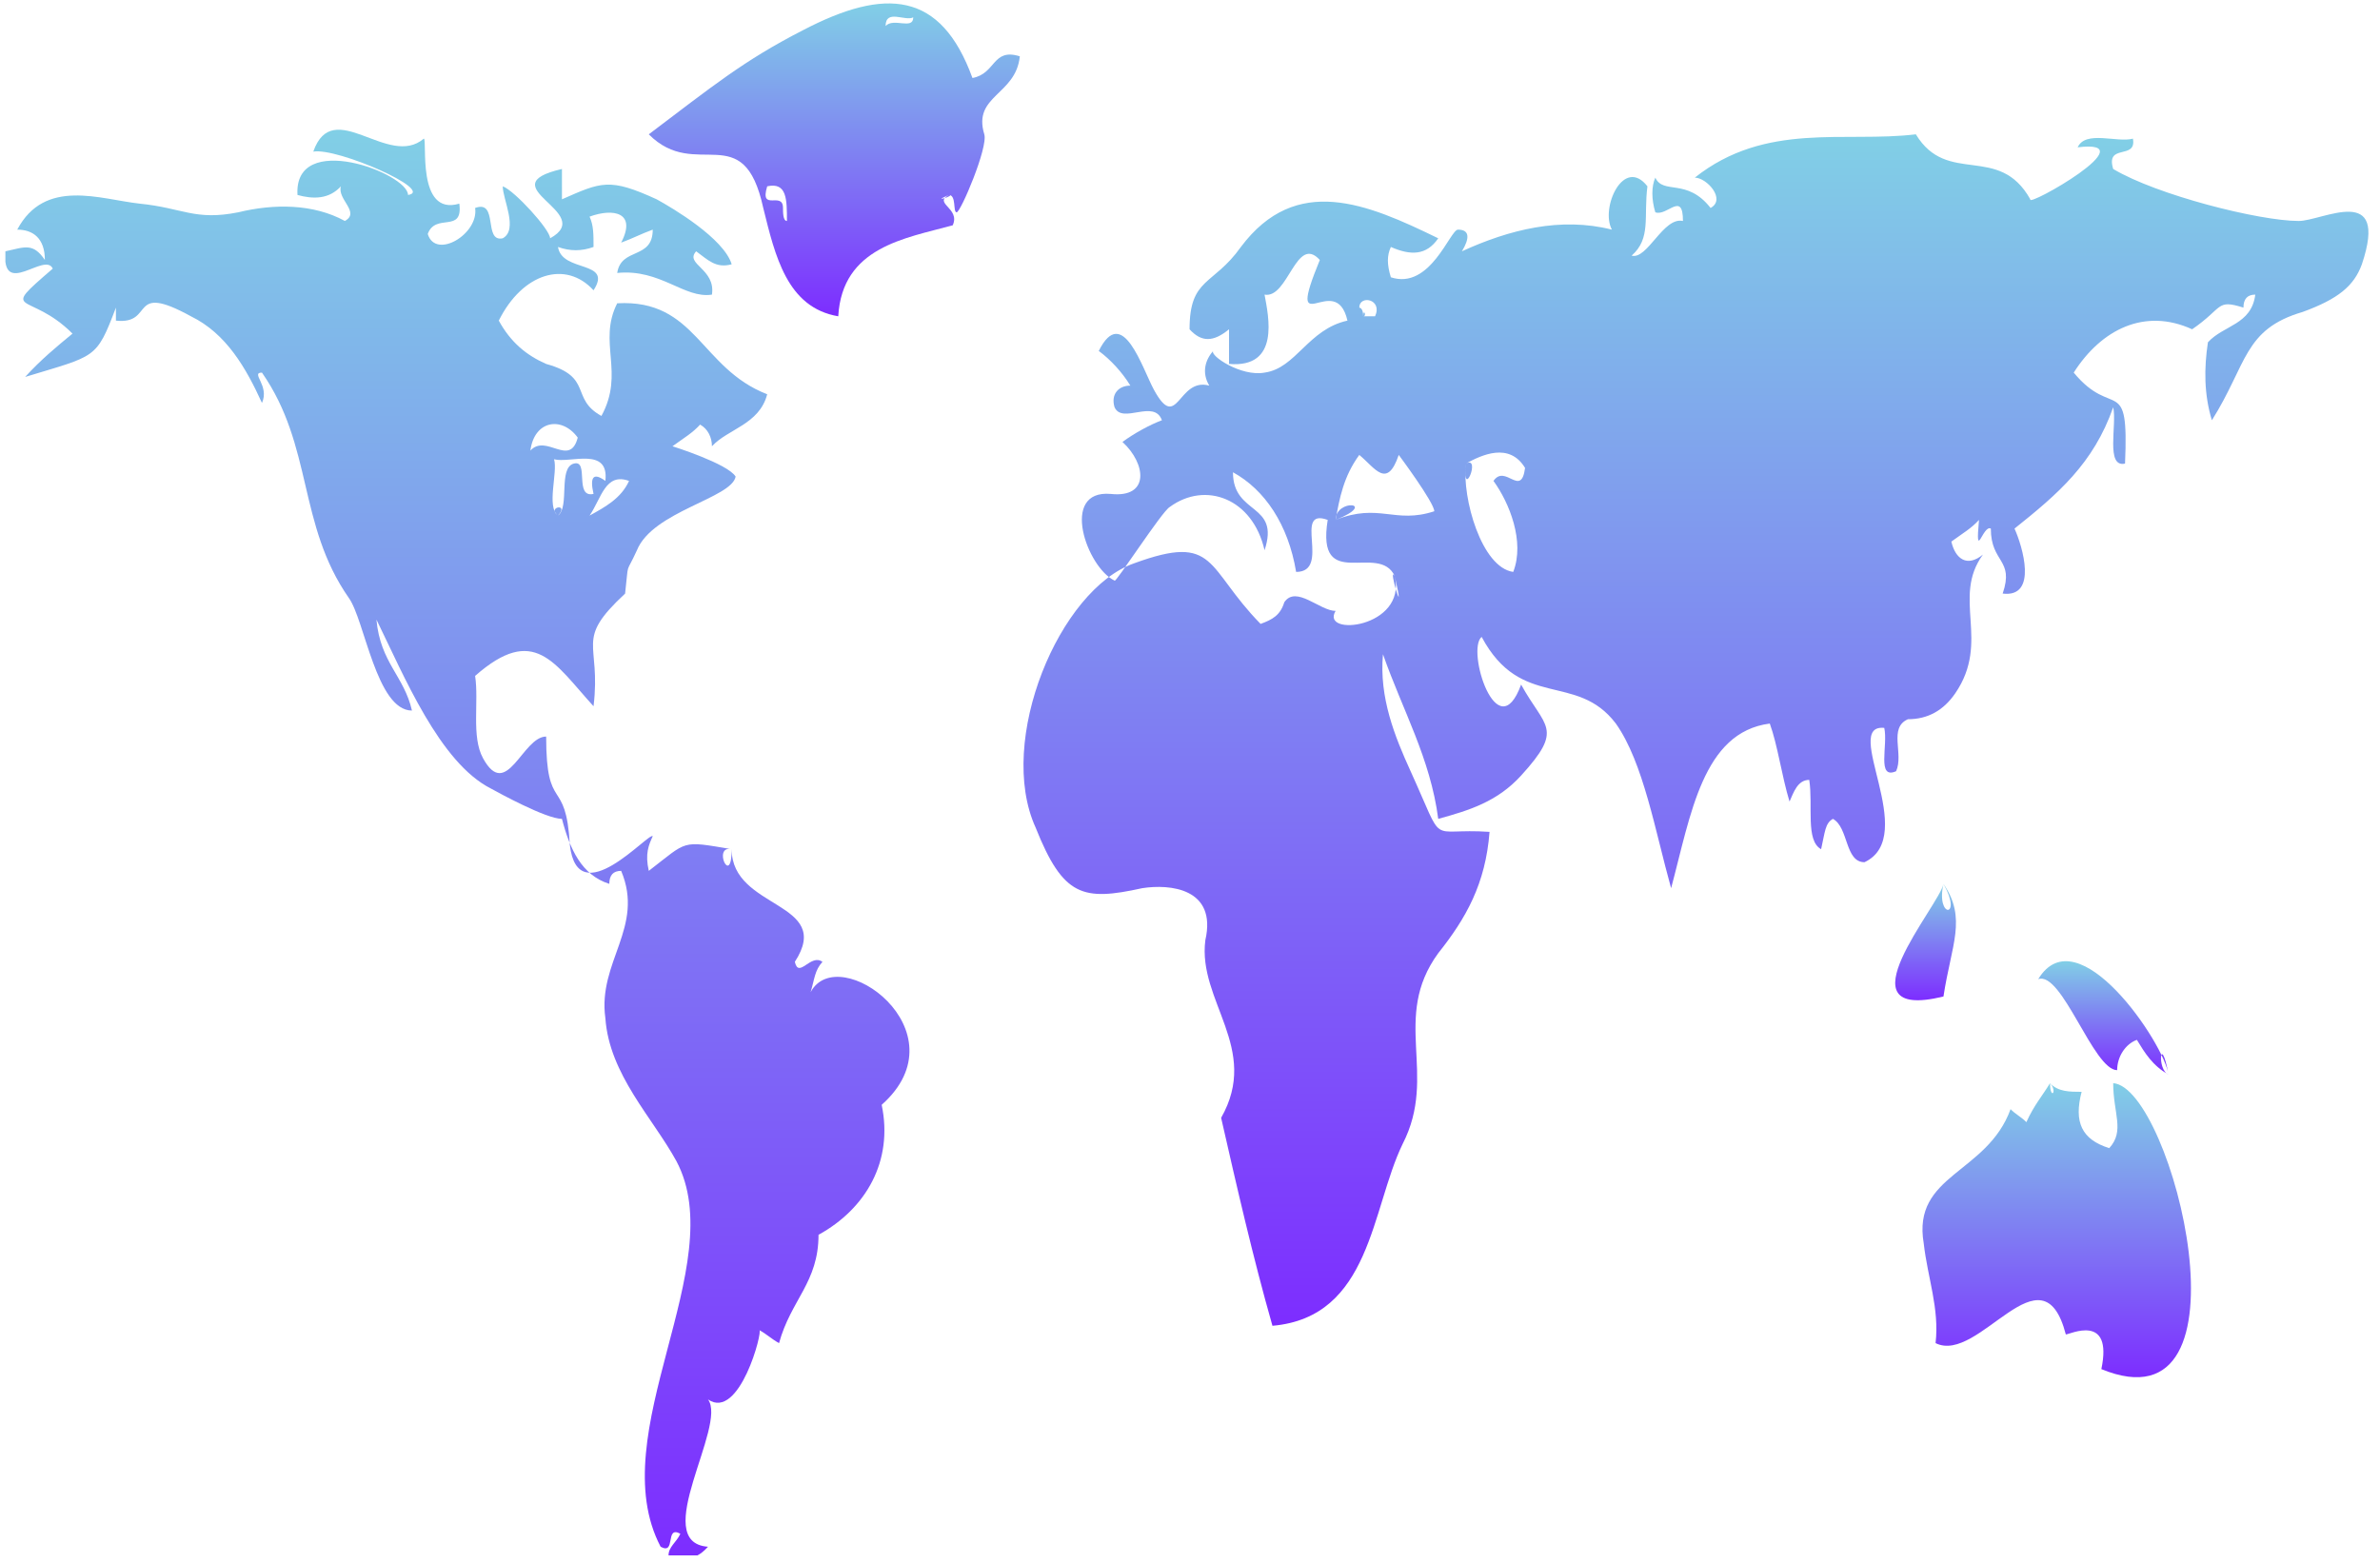 <svg width="274" height="180" viewBox="0 0 274 180" fill="none" xmlns="http://www.w3.org/2000/svg">
<g clip-path="url(#clip0_231_78)">
<path fill-rule="evenodd" clip-rule="evenodd" d="M160.579 66.348C158.761 62.358 151.49 68.344 152.854 59.863C148.764 58.367 153.308 65.85 149.218 65.85C148.309 60.362 145.583 56.371 141.947 54.376C141.947 59.364 147.401 57.868 145.583 63.355C144.22 57.369 138.767 55.374 134.677 58.367C133.768 58.866 128.315 67.346 128.315 66.847C125.134 65.351 121.953 56.371 127.86 56.87C132.405 57.369 131.95 53.378 129.224 50.884C130.587 49.886 132.405 48.888 133.768 48.389C132.859 45.895 129.224 48.888 128.315 46.893C127.86 45.396 128.769 44.399 130.132 44.399C129.224 42.902 127.86 41.406 126.497 40.408C129.224 34.92 131.496 42.403 132.859 44.898C135.586 49.886 135.586 43.401 139.221 44.399C138.312 42.902 138.767 41.406 139.675 40.408C139.221 40.907 142.856 43.401 145.583 42.902C149.218 42.403 150.582 37.913 155.126 36.916C153.763 30.93 147.855 39.909 151.945 29.932C149.218 26.939 148.309 34.422 145.583 33.923C146.037 36.417 147.401 42.403 141.493 41.904C141.493 40.408 141.493 39.41 141.493 37.913C139.675 39.41 138.312 39.41 136.949 37.913C136.949 31.927 139.675 32.925 142.856 28.435C149.218 19.955 157.398 23.447 165.578 27.438C164.214 29.433 162.397 29.433 160.124 28.435C159.67 29.433 159.67 30.431 160.124 31.927C164.669 33.424 166.941 26.44 167.85 26.44C169.213 26.44 169.213 27.438 168.304 28.934C173.757 26.44 179.665 24.943 185.572 26.44C184.209 23.945 186.935 17.959 189.662 21.451C189.208 24.943 190.116 27.438 187.844 29.433C189.662 29.932 191.48 24.943 193.752 25.442C193.752 21.95 191.934 24.943 190.571 24.444C190.116 22.948 190.116 21.451 190.571 20.453C191.48 22.449 194.206 20.453 196.933 23.945C198.75 22.948 196.478 20.453 195.115 20.453C203.295 13.968 212.383 16.463 220.563 15.465C224.198 21.451 230.106 16.463 233.741 22.948C233.287 23.945 247.374 15.964 239.194 16.962C240.103 14.966 243.738 16.463 245.556 15.964C246.011 18.458 242.375 16.463 243.284 19.456C248.283 22.449 260.098 25.442 264.642 25.442C267.369 25.442 275.094 20.952 271.913 30.431C271.004 32.925 269.186 34.422 265.096 35.918C258.28 37.913 258.734 41.904 254.645 48.389C253.736 45.396 253.736 42.403 254.19 39.41C256.008 37.415 259.189 37.415 259.643 33.923C258.734 33.923 258.28 34.422 258.28 35.419C255.099 34.422 256.008 35.419 252.373 37.913C246.919 35.419 241.921 37.913 238.74 42.902C243.284 48.389 245.102 42.902 244.647 53.378C242.375 53.877 243.738 48.888 243.284 46.893C241.012 53.378 236.922 56.87 231.923 60.861C232.832 62.856 234.65 68.843 230.56 68.344C231.923 64.353 229.197 64.852 229.197 60.861C228.288 60.362 227.379 64.852 227.834 59.863C226.925 60.861 226.016 61.36 224.653 62.358C225.107 64.353 226.47 65.351 228.288 63.854C224.653 68.843 229.197 73.831 225.107 79.818C223.744 81.813 221.926 82.811 219.654 82.811C217.382 83.808 219.2 86.802 218.291 88.797C216.019 89.795 217.382 85.804 216.927 83.808C211.929 83.31 221.017 96.28 214.655 99.273C212.383 99.273 212.838 95.282 211.02 94.284C210.111 94.783 210.111 95.781 209.657 97.776C207.839 96.779 208.748 92.788 208.293 89.795C206.93 89.795 206.476 91.291 206.021 92.289C205.112 89.296 204.658 85.804 203.749 83.31C196.024 84.307 194.661 93.786 192.389 102.266C190.571 95.781 189.208 87.799 186.027 83.31C181.482 77.323 175.12 81.813 170.576 73.332C168.759 74.829 172.394 86.303 175.12 78.82C177.847 83.808 180.119 83.808 175.12 89.296C172.394 92.289 169.213 93.287 165.578 94.284C164.669 87.3 161.488 81.813 159.216 75.328C158.761 80.316 160.579 84.806 162.397 88.797C166.486 97.776 164.214 95.282 171.485 95.781C171.031 101.767 168.758 105.758 165.578 109.749C160.124 117.232 165.578 123.717 161.488 131.699C157.852 139.182 157.852 151.653 146.492 152.651C144.22 144.669 142.402 136.687 140.584 128.706C145.128 120.724 137.858 115.236 138.767 108.252C140.13 102.266 134.677 101.767 131.496 102.266C124.679 103.763 122.407 103.264 119.226 95.282C114.682 85.305 121.953 67.845 130.587 64.852C140.13 61.36 138.767 65.351 145.128 71.836C146.492 71.337 147.401 70.838 147.855 69.342C149.218 67.346 151.945 70.339 153.763 70.339C151.945 73.332 161.942 72.335 160.579 66.348C159.67 64.852 161.942 72.335 160.579 66.348ZM156.943 36.417C157.398 36.417 157.852 36.417 158.307 36.417C159.216 34.422 156.489 33.923 156.489 35.419C156.489 35.419 156.943 35.419 156.943 36.417C157.398 36.417 156.943 35.419 156.943 36.417ZM168.759 53.378C168.304 57.369 170.576 65.351 174.212 65.85C175.575 62.358 173.757 57.868 171.939 55.374C173.303 53.378 175.12 57.369 175.575 53.877C173.757 50.884 170.576 52.38 168.759 53.378C168.304 57.868 170.576 52.38 168.759 53.378ZM153.763 59.863C158.761 57.868 160.579 60.362 165.123 58.866C165.123 57.868 161.033 52.38 161.033 52.38C159.67 56.371 158.307 53.877 156.489 52.38C154.671 54.875 154.217 57.369 153.763 59.863C158.761 57.868 153.763 57.369 153.763 59.863Z" fill="url(#paint0_linear_231_78)"/>
<path fill-rule="evenodd" clip-rule="evenodd" d="M223.743 101.767C226.47 105.758 224.652 108.751 223.743 114.737C211.474 117.73 223.289 104.261 223.743 101.767C226.016 105.758 222.835 105.758 223.743 101.767Z" fill="url(#paint1_linear_231_78)"/>
<path fill-rule="evenodd" clip-rule="evenodd" d="M249.646 123.717C247.828 122.719 246.919 121.222 246.01 119.726C244.647 120.225 243.738 121.721 243.738 123.218C241.012 123.218 237.376 111.744 234.65 112.742C239.194 105.259 249.191 120.225 249.646 123.717C248.283 123.218 248.737 118.728 249.646 123.717Z" fill="url(#paint2_linear_231_78)"/>
<path fill-rule="evenodd" clip-rule="evenodd" d="M236.013 124.714C236.922 125.712 238.285 125.712 239.649 125.712C238.74 129.204 239.649 131.199 242.83 132.197C244.647 130.202 243.284 128.206 243.284 124.714C250.1 125.213 260.098 165.122 241.921 157.639C243.284 151.154 238.285 153.648 237.831 153.648C235.104 143.172 227.834 157.14 222.835 154.646C223.289 150.655 221.926 147.163 221.472 143.172C220.108 135.19 228.742 135.19 231.469 127.708C231.923 128.206 232.832 128.705 233.287 129.204C234.195 127.209 235.104 126.211 236.013 124.714C236.922 125.712 236.013 126.71 236.013 124.714Z" fill="url(#paint3_linear_231_78)"/>
<path fill-rule="evenodd" clip-rule="evenodd" d="M109.229 22.449C107.411 23.447 110.592 23.945 109.683 25.941C104.23 27.437 96.959 28.435 96.505 36.417C90.597 35.419 89.234 29.433 87.871 23.945C85.599 13.469 80.145 20.952 74.692 15.465C81.963 9.977 85.599 6.984 92.415 3.492C101.958 -1.496 108.32 -0.997 111.955 8.98C114.682 8.481 114.227 5.488 117.408 6.485C116.954 10.975 111.955 10.975 113.318 15.465C113.773 16.961 110.592 24.444 110.137 24.444C109.683 24.444 110.137 22.449 109.229 22.449C106.957 23.447 110.137 22.449 109.229 22.449ZM90.143 23.945C90.143 24.444 90.143 25.442 90.597 25.442C90.597 22.948 90.597 20.952 88.325 21.451C87.416 24.444 90.143 21.95 90.143 23.945C90.143 24.444 90.143 21.95 90.143 23.945ZM105.139 1.996C104.23 2.494 101.958 0.998 101.958 2.993C102.867 1.996 105.139 3.492 105.139 1.996Z" fill="url(#paint4_linear_231_78)"/>
<path fill-rule="evenodd" clip-rule="evenodd" d="M84.236 97.776C84.236 104.76 96.05 103.762 91.506 110.746C91.961 112.742 93.324 109.749 94.687 110.746C93.778 111.744 93.778 112.742 93.324 114.238C96.505 108.252 111.047 118.728 101.504 127.209C102.867 133.694 99.686 139.181 94.233 142.174C94.233 147.662 91.052 149.657 89.689 154.646C88.78 154.147 88.325 153.648 87.416 153.149C87.871 153.149 85.144 163.625 81.509 161.131C83.781 164.124 74.693 177.593 81.509 178.092C79.691 180.088 78.782 179.09 76.965 179.09C76.965 178.092 77.874 177.593 78.328 176.596C76.51 175.598 77.874 179.09 76.056 178.092C69.24 165.122 84.236 145.666 77.874 133.694C75.147 128.705 70.148 123.717 69.694 117.232C68.785 110.746 74.238 106.756 71.512 100.27C70.603 100.27 70.148 100.769 70.148 101.767C66.967 100.769 65.604 97.776 64.695 94.284C62.877 94.284 57.424 91.291 56.516 90.792C50.608 87.799 46.518 77.822 43.337 71.337C43.792 76.325 46.518 77.822 47.427 81.813C43.337 81.813 41.974 71.337 40.156 68.843C34.249 60.362 36.066 51.383 30.159 42.902C28.796 42.902 31.068 44.398 30.159 46.394C28.341 42.403 26.069 38.412 21.979 36.417C14.709 32.426 17.89 37.414 13.345 36.916C13.345 36.417 13.345 35.918 13.345 35.419C11.073 41.405 11.073 40.906 2.894 43.401C4.711 41.405 6.529 39.909 8.347 38.412C3.348 33.424 -0.287 36.417 6.075 30.929C5.166 28.934 0.167 34.421 0.621 28.934C2.894 28.435 3.802 27.936 5.166 29.932C5.166 27.437 3.802 26.44 1.985 26.44C5.166 20.453 11.528 22.948 16.072 23.446C21.07 23.945 22.434 25.442 27.432 24.444C31.522 23.446 36.066 23.446 39.702 25.442C41.52 24.444 38.793 22.948 39.248 21.451C37.884 22.948 36.066 22.948 34.249 22.449C33.794 14.966 46.973 19.954 46.973 22.449C50.154 21.95 38.793 16.961 36.066 17.46C38.339 10.975 44.701 19.456 48.79 15.964C49.245 15.964 47.882 24.943 52.88 23.446C53.335 26.938 50.154 24.444 49.245 26.938C50.154 29.932 55.152 26.938 54.698 23.945C57.424 22.948 55.607 27.936 57.879 27.437C59.697 26.44 57.879 22.948 57.879 21.451C59.242 21.95 63.332 26.44 63.332 27.437C68.785 24.444 56.061 21.451 64.695 19.456C64.695 20.453 64.695 21.451 64.695 22.948C69.24 20.952 70.148 20.453 75.601 22.948C77.419 23.945 83.327 27.437 84.236 30.43C82.418 30.929 81.509 29.932 80.146 28.934C78.782 30.43 82.418 30.929 81.963 33.922C78.782 34.421 76.056 30.929 71.057 31.428C71.512 28.435 75.147 29.932 75.147 26.44C73.784 26.938 72.875 27.437 71.512 27.936C73.329 24.444 70.603 23.945 67.876 24.943C68.331 25.941 68.331 26.938 68.331 28.435C66.967 28.934 65.604 28.934 64.241 28.435C64.695 31.428 70.603 29.932 68.331 33.424C65.15 29.932 60.151 31.428 57.424 36.916C58.788 39.41 60.605 40.906 62.877 41.904C68.331 43.401 65.604 45.895 69.24 47.891C71.966 42.902 68.785 39.41 71.057 34.92C80.146 34.421 80.6 42.403 88.325 45.396C87.416 48.888 83.781 49.387 81.963 51.383C81.963 50.385 81.509 49.387 80.6 48.888C79.691 49.886 78.782 50.385 77.419 51.383C77.419 51.383 83.781 53.378 84.69 54.874C84.236 57.369 75.147 58.865 73.329 63.355C71.966 66.348 72.42 64.353 71.966 68.344C66.058 73.831 69.24 73.831 68.331 81.314C63.786 76.325 61.514 71.836 54.698 77.822C55.152 80.815 54.243 84.806 55.607 87.3C58.333 92.289 60.151 84.806 62.877 84.806C62.877 93.785 65.15 89.296 65.604 97.277C66.513 105.259 74.693 95.781 75.147 96.28C74.693 97.277 74.238 98.275 74.693 100.27C79.237 96.778 78.328 96.778 84.236 97.776C84.236 102.266 81.963 97.277 84.236 97.776ZM61.06 51.881C62.877 49.886 65.604 53.877 66.513 50.385C64.695 47.891 61.514 48.389 61.06 51.881ZM64.241 59.364C65.604 58.367 64.241 53.877 66.058 53.378C67.876 52.879 66.058 57.369 68.331 56.87C67.876 54.874 68.331 54.376 69.694 55.373C70.148 51.383 65.604 53.378 63.786 52.879C64.241 54.376 62.877 58.367 64.241 59.364C65.604 57.868 62.877 58.367 64.241 59.364ZM67.876 59.364C69.694 58.367 71.512 57.369 72.42 55.373C69.694 54.376 69.24 57.369 67.876 59.364Z" fill="url(#paint5_linear_231_78)"/>
</g>
<defs>
<linearGradient id="paint0_linear_231_78" x1="195.249" y1="15.465" x2="195.249" y2="152.651" gradientUnits="userSpaceOnUse">
<stop stop-color="#81CFE6"/>
<stop offset="1" stop-color="#7D2DFF"/>
</linearGradient>
<linearGradient id="paint1_linear_231_78" x1="221.686" y1="101.767" x2="221.686" y2="115.169" gradientUnits="userSpaceOnUse">
<stop stop-color="#81CFE6"/>
<stop offset="1" stop-color="#7D2DFF"/>
</linearGradient>
<linearGradient id="paint2_linear_231_78" x1="242.148" y1="110.674" x2="242.148" y2="123.717" gradientUnits="userSpaceOnUse">
<stop stop-color="#81CFE6"/>
<stop offset="1" stop-color="#7D2DFF"/>
</linearGradient>
<linearGradient id="paint3_linear_231_78" x1="236.782" y1="124.714" x2="236.782" y2="158.573" gradientUnits="userSpaceOnUse">
<stop stop-color="#81CFE6"/>
<stop offset="1" stop-color="#7D2DFF"/>
</linearGradient>
<linearGradient id="paint4_linear_231_78" x1="96.05" y1="0.395" x2="96.05" y2="36.417" gradientUnits="userSpaceOnUse">
<stop stop-color="#81CFE6"/>
<stop offset="1" stop-color="#7D2DFF"/>
</linearGradient>
<linearGradient id="paint5_linear_231_78" x1="52.648" y1="14.936" x2="52.648" y2="179.339" gradientUnits="userSpaceOnUse">
<stop stop-color="#81CFE6"/>
<stop offset="1" stop-color="#7D2DFF"/>
</linearGradient>
<clipPath id="clip0_231_78">
<rect width="272.655" height="179.09" fill="white" transform="translate(0.621)"/>
</clipPath>
</defs>
</svg>
